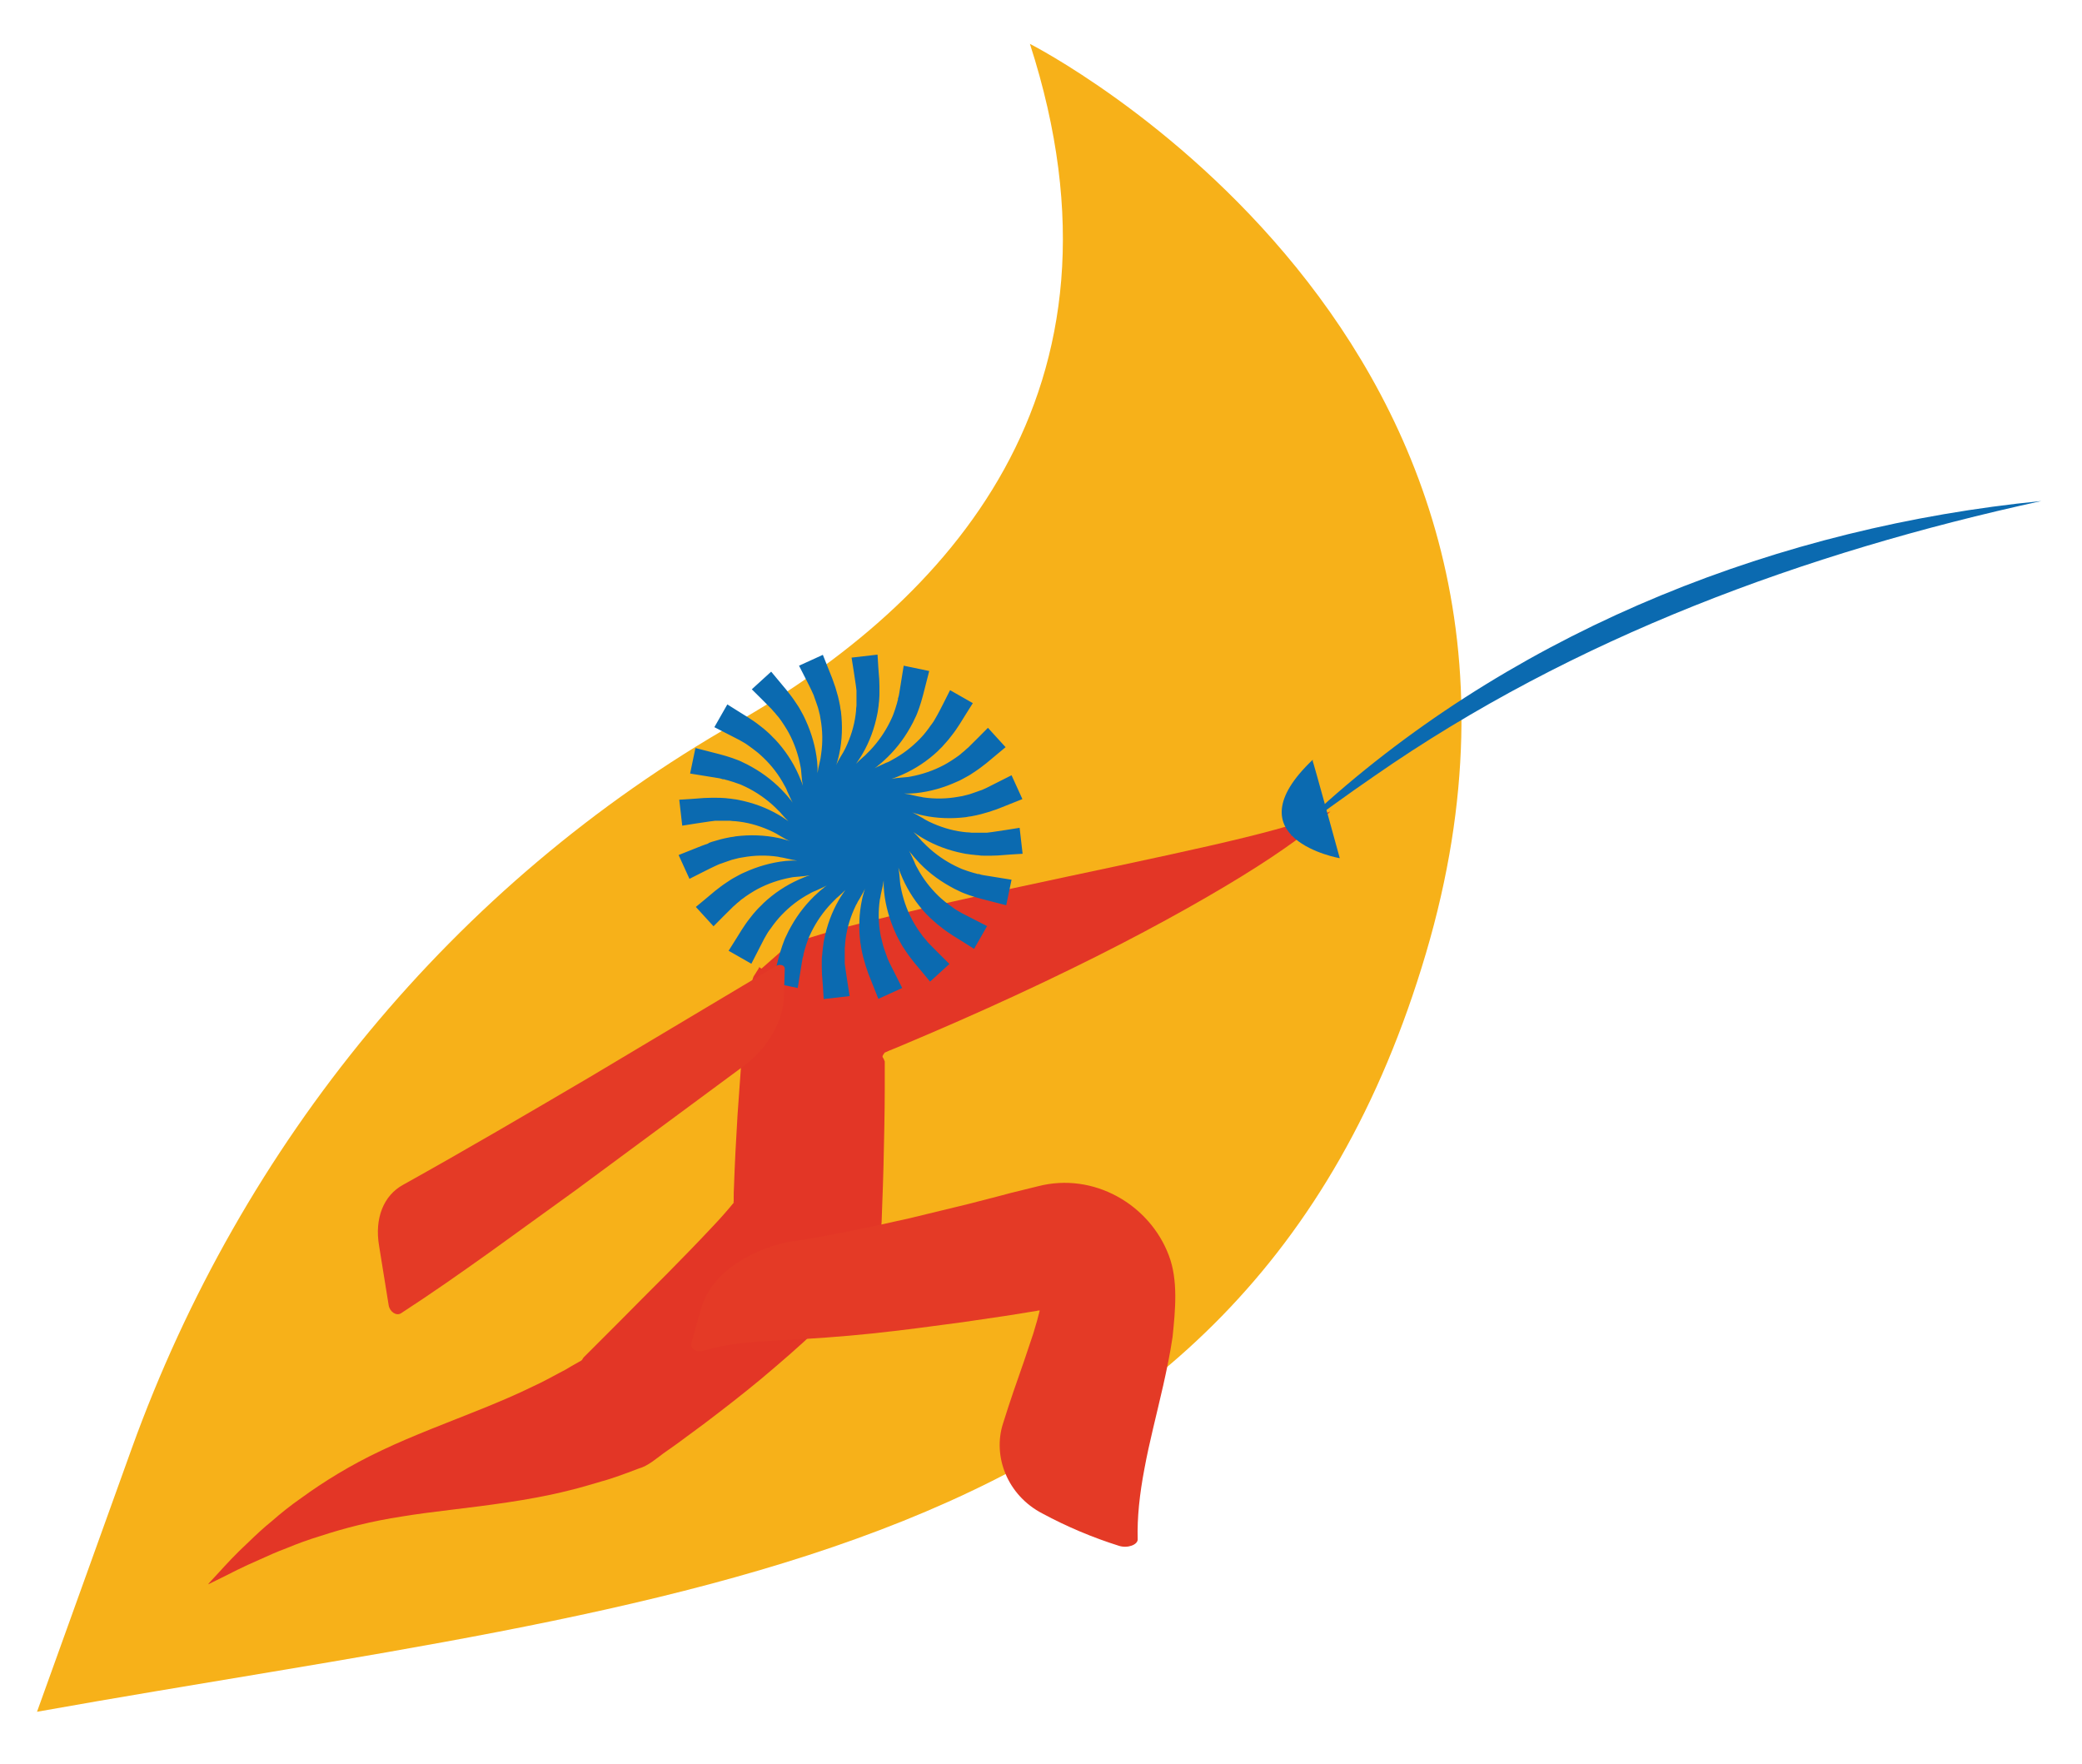 <?xml version="1.0" encoding="UTF-8"?>
<svg id="Layer_1" xmlns="http://www.w3.org/2000/svg" version="1.1" viewBox="0 0 978.7 829">
  <!-- Generator: Adobe Illustrator 29.0.1, SVG Export Plug-In . SVG Version: 2.1.0 Build 192)  -->
  <defs>
    <style>
      .st0 {
        fill: #e43a26;
      }

      .st1 {
        fill: #0b6ab0;
      }

      .st2 {
        fill: #f7b119;
      }

      .st3 {
        fill: #e33626;
      }
    </style>
  </defs>
  <path class="st2" d="M484.1,20.6s271.9,137.7,186.2,427.5c-85.7,289.9-352.1,302.8-652.9,356.5l44.5-123.7c51.7-143.4,151.3-265.4,283.8-341,99.4-56.7,191.5-155.3,138.4-319.4"/>
  <path class="st3" d="M98.2,744.2s1.6-1.8,4.7-5.1c3.1-3.4,7.6-8.4,14.1-14.4,3.2-3.1,6.7-6.4,10.9-9.8,4.1-3.6,8.7-7.3,13.9-10.9,10.3-7.5,23-15.4,37.7-22.3,14.7-7,31.2-13.1,47.3-19.6,8.1-3.3,16.2-6.7,24.1-10.6,4-1.8,7.9-4,11.9-6.1,2-1,4-2.1,5.9-3.3l3-1.7c.4-.2,1.2-.7,1.3-.7l.4-.3c.5-.4.3-.6,1-1.4l5.4-5.4c3.6-3.6,7.3-7.3,11-11,7.3-7.4,14.8-14.9,22.5-22.6,7.5-7.6,15.1-15.4,22.2-23,3.5-3.7,7-7.7,9.5-10.8-.1-.1.2,0-.4-.2.5,0,.1-.3.3-.5v-.5s0-1.1,0-1.1c0-1.4,0-2.8.1-4.3.4-11.7,1-23.2,1.7-34.5.9-12.8,1.8-25.4,2.7-37.8l.5-8c.2-2.6.1-5.4,1-7.7l2-7.1,1-3.6c.3-1.2,1.1-1.9,1.6-2.9l.9-1.4.4-.7v-.2c-.7-.7,1.4.8,1.2.6l.3-.3,2.5-2.2,5-4.4,2.6-2.3c.8-.8,1.7-1.6,3-1.9l7.1-2.8c5-1.5,10-3,14.9-4.5l3.3-.9,2-.5,3.9-1c5.2-1.3,10.4-2.5,15.5-3.8,40.7-9.7,77.4-17.3,108.3-23.9,30.9-6.6,55.9-12.1,72.9-16.8,17.1-4.6,26.1-8.6,26.1-8.6,0,0-6.9,7.3-21.9,17.6-14.9,10.4-37.3,23.9-65.7,39-28.4,15.1-62.8,31.6-101.4,48.1-4.8,2-9.7,4.1-14.6,6.2l-3.7,1.5-1.8.8c-.8.3-.3.2-.5.3l-.5.7c-.2.5-.6.7-.4,1.3.3.5.6.9.8,1.6l.2.4v4.1s0,8.9,0,8.9c0,6-.1,11.9-.2,18-.2,12.1-.5,24.3-1,36.7,0,1.9-.2,3.9-.2,5.7,0,1.3-.1,2.5-.2,3.8v1.9c0,.6-.4,1.2,0,1.9-1.5,5.5-2.9,11.2-5.9,16.1-2.8,5-6.4,9.6-10.1,14.1-5.1,5.8-9.4,10.2-14,14.6-9,8.6-17.9,16.2-26.7,23.6-8.8,7.3-17.6,14.1-26.3,20.7-4.4,3.2-8.7,6.4-13,9.6l-6.5,4.6c-3.3,2.4-7.2,5.9-11.6,7.1l-5.3,2-3.9,1.4c-2.6.9-5.2,1.8-7.8,2.5-5.2,1.5-10.3,3.1-15.4,4.3-10.2,2.6-20,4.3-29.3,5.7-18.7,2.8-34.9,4.2-49.4,6.6-14.5,2.2-27.2,5.5-38.5,9.2-5.6,1.7-10.8,3.6-15.6,5.6-4.8,1.8-9.1,3.7-13,5.5-7.9,3.4-13.8,6.5-17.8,8.5-4.1,2-6.3,3.1-6.3,3.1"/>
  <path class="st0" d="M373.4,583.4c18.2-2.9,36.1-6.7,54.3-10.8l27.2-6.6,13.6-3.5,6.8-1.8,12.6-3.1c26.2-6.8,52.5,8.6,61.5,32.4,4.5,11.7,3.1,25.7,1.8,38.4-1.2,8.2-2.8,15.6-4.4,22.8-3.2,14.1-6.6,27-8.8,39-2.3,12-3.5,23.2-3.2,33.4,0,2.5-4.7,4.3-8.8,3-12.4-3.9-24.5-9-36-15.2-16.4-8.5-23.5-26.8-18.5-42.3,3.2-10.3,6.6-20,9.8-29.1l4.4-13.1,1.8-6.1,1.2-4.6s0,0,0-.1c0-.2,0,.2-.1-.4v.3s0,0,0,0h-.7c0,.1-1.3.3-1.3.3l-2.6.4-10.5,1.7-21.1,3.1c-14.1,1.9-28.2,3.8-42.5,5.3-14.2,1.5-28.9,2.5-42.9,3.2-14.3.7-24.4,1.4-36.7,5-3,.8-5.9-1.1-5.3-3.6,1.5-5.6,3.1-11.6,5-17.5,2.3-7.6,8.2-14.8,16.5-20.3,8.3-5.4,17.7-8.9,27.1-10.4"/>
  <path class="st1" d="M333.2,396.2c.8-.3,1.9-.7,2.8-.9.9-.2,1.9-.6,2.8-.8.6-.1,1.5-.4,2.1-.5.6-.1,1.9-.4,2.5-.5.6,0,1.9-.3,2.5-.4,6.7-.8,13.5-.6,20.1.8.8.2,2,.4,2.8.7.2,0,.8.2,1,.3.2,0,1.1.3,1.5.5-1.4-.7-2.8-1.4-4.1-2.2-.5-.3-1.5-.9-2-1.2-.5-.3-1.4-.7-1.9-1-5-2.4-10.3-4.1-15.8-4.8-.4,0-1.4-.2-1.8-.2-.7,0-1.8-.1-2.4-.2-.5,0-1.6,0-2.1,0-.8,0-1.9,0-2.7,0h-1.2c0,0-.6,0-.6,0h-.6c-.7.1-1.7.2-2.4.3-1.8.2-11,1.7-13,2l-1.4-12.2c.8,0,10.9-.7,11.6-.8,1,0,2.3-.1,3.3-.1s2.1,0,2.9,0c.9,0,2,0,2.9.1.6,0,1.6.1,2.2.2.6,0,1.9.2,2.5.3.6,0,1.9.3,2.5.4,6.6,1.3,13,3.6,18.8,7,.7.4,1.7,1,2.4,1.5.2.1.7.5.9.6.2.1.9.6,1.3.9-1.1-1.1-2.2-2.2-3.2-3.4-.4-.5-1.1-1.3-1.6-1.7-.4-.4-1.1-1.1-1.5-1.5-4-3.8-8.6-7-13.5-9.4-.4-.2-1.3-.6-1.7-.8-.6-.3-1.6-.7-2.3-.9-.5-.2-1.5-.5-2-.7-.8-.2-1.8-.6-2.6-.8l-1.2-.3-.6-.2h-.6c-.7-.3-1.7-.5-2.4-.6-1.7-.3-11-1.8-13-2.1l2.5-12c.8.2,10.6,2.7,11.3,2.9,1,.3,2.2.6,3.2.9.8.3,2,.6,2.8.9.8.3,1.9.7,2.7,1,.5.2,1.5.6,2,.9.6.3,1.7.8,2.3,1.1.5.3,1.7.9,2.2,1.2,5.9,3.3,11.2,7.5,15.7,12.5.6.6,1.3,1.5,1.9,2.2.1.2.5.7.7.8.1.2.7.9.9,1.3-.7-1.4-1.4-2.8-2-4.2-.3-.6-.7-1.5-.9-2.1-.2-.5-.7-1.4-1-1.9-2.6-4.9-6-9.3-10-13.1-.3-.3-1-.9-1.3-1.2-.5-.4-1.3-1.2-1.9-1.6-.4-.3-1.3-1-1.7-1.3-.7-.5-1.5-1.1-2.2-1.6l-1-.7-.5-.3-.5-.3c-.6-.3-1.5-.9-2.1-1.2-1.5-.8-9.9-5.1-11.7-6l6.1-10.7c.7.5,9.3,5.8,9.9,6.2.8.6,1.9,1.2,2.7,1.8.7.5,1.7,1.2,2.3,1.7.7.6,1.6,1.2,2.3,1.8.4.4,1.2,1,1.6,1.4.5.4,1.4,1.3,1.8,1.7.4.4,1.3,1.4,1.8,1.8,4.6,4.9,8.4,10.6,11.1,16.7.3.8.8,1.9,1.1,2.6,0,.2.3.8.4,1,0,.2.4,1.1.5,1.5-.3-1.5-.5-3.1-.6-4.6,0-.6-.2-1.7-.2-2.3,0-.5-.2-1.6-.3-2.1-1-5.4-2.8-10.7-5.4-15.6-.2-.4-.7-1.2-.9-1.6-.4-.6-.9-1.5-1.3-2.1-.3-.4-.9-1.3-1.2-1.8-.5-.7-1.1-1.6-1.6-2.2l-.8-.9-.4-.5-.4-.5c-.5-.5-1.2-1.3-1.6-1.8-1.2-1.3-7.9-7.9-9.3-9.3l9.1-8.3c.5.6,7,8.4,7.5,9,.6.8,1.4,1.8,2,2.6.5.7,1.2,1.6,1.7,2.4.5.7,1.1,1.7,1.6,2.4.3.5.8,1.3,1.1,1.9.3.6.9,1.6,1.2,2.2.3.5.8,1.7,1.1,2.3,2.8,6.1,4.7,12.7,5.4,19.3,0,.8.2,2,.2,2.9,0,.2,0,.9,0,1.1,0,.2,0,1.1,0,1.6.2-1.5.5-3.1.9-4.6.1-.6.4-1.6.5-2.3,0-.5.3-1.6.3-2.1.8-5.5.7-11.1-.3-16.5,0-.4-.3-1.4-.3-1.8-.2-.7-.4-1.7-.6-2.4-.1-.5-.4-1.5-.6-2-.3-.8-.6-1.8-.9-2.6l-.4-1.1-.2-.6-.2-.6c-.3-.6-.7-1.6-1-2.2-.7-1.6-5-9.9-5.9-11.7l11.2-5.1c.3.8,4.1,10.2,4.3,10.8.3.9.8,2.1,1.1,3.1.3.8.7,1.9.9,2.8.2.9.6,1.9.8,2.8.1.6.4,1.5.5,2.1.1.6.4,1.9.5,2.5,0,.6.3,1.9.4,2.5.8,6.7.6,13.5-.8,20-.2.8-.4,2-.7,2.8,0,.2-.2.8-.3,1,0,.2-.3,1.1-.5,1.5.7-1.4,1.4-2.8,2.2-4.1.3-.5.9-1.5,1.2-2,.3-.5.7-1.4,1-1.9,2.4-5,4.1-10.3,4.8-15.8,0-.4.2-1.4.2-1.8,0-.7.1-1.8.2-2.4,0-.5,0-1.6,0-2.1,0-.8,0-1.9,0-2.7v-1.2c0,0,0-.6,0-.6v-.6c-.1-.7-.2-1.7-.3-2.4-.2-1.8-1.7-11-2-13l12.2-1.4c0,.8.7,10.9.8,11.6,0,1,.1,2.3.1,3.3s0,2.1,0,2.9c0,.9,0,2-.1,2.9,0,.6-.1,1.6-.2,2.2,0,.6-.2,1.9-.3,2.5,0,.6-.3,1.9-.4,2.5-1.3,6.6-3.6,13-7,18.8-.4.7-1,1.7-1.5,2.4-.1.2-.5.7-.6.9-.1.2-.6.9-.9,1.3,1.1-1.1,2.2-2.2,3.4-3.2.5-.4,1.3-1.1,1.7-1.6.4-.4,1.1-1.1,1.5-1.5,3.8-4,7-8.6,9.4-13.5.2-.4.6-1.3.8-1.7.3-.6.7-1.6.9-2.2.2-.5.5-1.5.7-2,.2-.8.6-1.8.8-2.6l.3-1.2.2-.6v-.6c.3-.7.5-1.7.6-2.4.3-1.7,1.8-11,2.1-13l12,2.5c-.2.8-2.7,10.6-2.9,11.3-.3,1-.6,2.2-.9,3.2-.3.8-.6,2-.9,2.8-.3.8-.7,1.9-1,2.7-.2.5-.6,1.5-.9,2-.3.6-.8,1.7-1.1,2.3-.3.5-.9,1.7-1.2,2.2-3.3,5.9-7.5,11.2-12.5,15.7-.6.6-1.5,1.3-2.2,1.9-.2.1-.7.5-.8.7-.2.1-.9.7-1.3.9,1.4-.7,2.8-1.4,4.2-2,.6-.3,1.5-.7,2.1-.9.5-.2,1.4-.7,1.9-1,4.9-2.6,9.3-6,13.1-9.9.3-.3.9-1,1.2-1.3.4-.5,1.2-1.3,1.6-1.9.3-.4,1-1.3,1.3-1.7.5-.7,1.1-1.6,1.6-2.2l.7-1,.3-.5.3-.5c.3-.6.9-1.5,1.2-2.1.9-1.5,5.1-9.9,6-11.7l10.7,6.1c-.5.7-5.8,9.3-6.2,9.9-.6.8-1.2,1.9-1.8,2.7-.5.7-1.2,1.7-1.7,2.3-.6.7-1.2,1.6-1.8,2.3-.4.4-1,1.2-1.4,1.6-.4.5-1.3,1.4-1.7,1.9-.4.4-1.4,1.3-1.8,1.8-4.9,4.6-10.6,8.4-16.7,11.1-.8.3-1.9.8-2.6,1.1-.2,0-.8.3-1,.4-.2,0-1.1.4-1.5.5,1.5-.3,3.1-.5,4.6-.6.6,0,1.7-.2,2.3-.2.5,0,1.6-.2,2.1-.3,5.4-1,10.7-2.8,15.6-5.4.4-.2,1.2-.7,1.6-.9.6-.4,1.5-.9,2.1-1.3.4-.3,1.3-.9,1.8-1.2.7-.5,1.6-1.1,2.2-1.6l.9-.8.5-.4.5-.4c.5-.5,1.3-1.2,1.8-1.6,1.3-1.2,7.9-7.9,9.3-9.3l8.3,9.1c-.6.5-8.4,7-9,7.5-.8.6-1.8,1.4-2.6,2-.7.5-1.6,1.2-2.4,1.7-.7.5-1.7,1.1-2.4,1.6-.5.3-1.3.8-1.9,1.1-.6.3-1.6.9-2.2,1.2-.5.3-1.7.9-2.3,1.1-6.1,2.8-12.7,4.7-19.3,5.4-.8,0-2,.2-2.9.2-.2,0-.9,0-1.1,0-.2,0-1.1,0-1.6,0,1.6.2,3.1.5,4.6.9.6.1,1.6.4,2.3.5.5,0,1.6.3,2.1.4,5.5.8,11.1.7,16.5-.3.4,0,1.4-.3,1.8-.3.7-.2,1.7-.4,2.4-.6.5-.1,1.5-.4,2-.6.8-.3,1.8-.6,2.6-.9l1.1-.4.6-.2.6-.2c.6-.3,1.6-.7,2.2-1,1.6-.8,9.9-5,11.7-5.9l5.1,11.2c-.8.3-10.2,4.1-10.8,4.3-.9.4-2.1.8-3.1,1.1-.8.3-1.9.7-2.8.9-.9.2-1.9.6-2.8.8-.6.1-1.5.4-2.1.5-.6.1-1.9.4-2.5.5-.6,0-1.9.3-2.5.4-6.7.8-13.5.6-20-.8-.8-.2-2-.4-2.8-.7-.2,0-.8-.2-1-.3-.2,0-1.1-.3-1.5-.5,1.4.7,2.8,1.4,4.1,2.2.5.3,1.5.8,2,1.2.5.3,1.4.7,1.9,1,5,2.4,10.3,4.1,15.8,4.8.4,0,1.4.2,1.8.2.7,0,1.8.1,2.4.2.5,0,1.6,0,2.1,0,.8,0,1.9,0,2.7,0h1.2c0,0,.6,0,.6,0h.6c.7-.1,1.8-.2,2.4-.3,1.8-.2,11-1.7,13-2l1.4,12.2c-.8,0-10.9.7-11.6.8-1,0-2.3.1-3.3.1s-2.1,0-2.9,0c-.9,0-2,0-2.9-.2-.6,0-1.6-.1-2.2-.2-.6,0-1.9-.2-2.5-.3-.6,0-1.9-.3-2.5-.4-6.6-1.3-13-3.6-18.8-7-.7-.4-1.7-1-2.4-1.5-.2-.1-.7-.5-.9-.6-.2-.1-.9-.6-1.3-.9,1.1,1.1,2.2,2.2,3.2,3.4.4.5,1.1,1.3,1.6,1.7.4.4,1.1,1.1,1.5,1.5,4,3.8,8.6,7,13.5,9.4.4.2,1.3.6,1.7.8.6.3,1.6.7,2.2.9.5.2,1.5.5,2,.7.8.2,1.8.6,2.6.8l1.2.3.6.2h.6c.7.3,1.7.5,2.4.6,1.7.3,11,1.8,13,2.1l-2.5,12c-.8-.2-10.6-2.7-11.3-2.9-1-.3-2.2-.6-3.2-.9-.8-.3-2-.6-2.8-.9-.8-.3-1.9-.7-2.7-1-.5-.2-1.5-.6-2-.9-.6-.3-1.7-.8-2.3-1.1-.5-.3-1.7-.9-2.2-1.2-5.9-3.3-11.3-7.5-15.7-12.5-.6-.6-1.3-1.5-1.9-2.2-.1-.2-.5-.7-.7-.8-.1-.2-.7-.9-.9-1.3.7,1.4,1.4,2.8,2,4.2.3.6.7,1.5.9,2.1.2.5.7,1.4,1,1.9,2.6,4.9,6,9.3,9.9,13.1.3.3,1,.9,1.3,1.2.5.4,1.3,1.1,1.9,1.6.4.3,1.3,1,1.7,1.3.7.5,1.6,1.1,2.2,1.6l1,.7.5.3.5.3c.6.3,1.5.9,2.1,1.2,1.5.8,9.9,5.1,11.7,6l-6.1,10.7c-.7-.5-9.3-5.8-9.9-6.2-.8-.6-1.9-1.2-2.7-1.8-.7-.5-1.7-1.2-2.3-1.7-.7-.6-1.6-1.2-2.3-1.8-.4-.4-1.2-1-1.6-1.4-.5-.4-1.4-1.3-1.9-1.7-.4-.4-1.3-1.4-1.8-1.8-4.6-4.9-8.4-10.6-11.1-16.7-.3-.8-.8-1.9-1.1-2.6,0-.2-.3-.8-.4-1,0-.2-.4-1.1-.5-1.5.3,1.5.5,3.1.6,4.6,0,.6.2,1.7.2,2.3,0,.6.2,1.6.3,2.1,1,5.4,2.8,10.7,5.4,15.6.2.4.7,1.2.9,1.6.4.6.9,1.5,1.3,2.1.3.4.9,1.3,1.2,1.8.5.6,1.1,1.5,1.6,2.2l.8.9.4.5.4.5c.4.5,1.1,1.3,1.6,1.8,1.2,1.3,7.9,7.9,9.3,9.3l-9.1,8.3c-.5-.7-7-8.4-7.5-9-.6-.8-1.4-1.8-2-2.6-.5-.7-1.2-1.6-1.7-2.4-.5-.7-1.1-1.7-1.6-2.4-.3-.5-.8-1.3-1.1-1.9-.3-.6-.9-1.6-1.2-2.2-.3-.6-.9-1.7-1.1-2.3-2.8-6.1-4.7-12.7-5.4-19.3,0-.8-.2-2-.2-2.8,0-.2,0-.9,0-1.1,0-.2,0-1.1,0-1.6-.2,1.5-.5,3.1-.9,4.6-.1.6-.4,1.7-.5,2.3,0,.5-.3,1.6-.4,2.1-.8,5.5-.7,11.1.3,16.5,0,.4.3,1.4.4,1.8.2.7.4,1.7.6,2.4.1.5.4,1.5.6,2.1.3.8.6,1.8.9,2.6l.4,1.1.2.6.2.6c.3.6.7,1.6,1,2.2.8,1.6,5,9.9,5.9,11.7l-11.2,5.1c-.3-.8-4.1-10.2-4.3-10.8-.4-.9-.8-2.1-1.1-3.1-.3-.8-.7-1.9-.9-2.8-.2-.9-.6-1.9-.8-2.8-.1-.6-.4-1.5-.5-2.1-.1-.6-.4-1.9-.5-2.5,0-.6-.3-1.9-.4-2.5-.8-6.7-.6-13.5.8-20,.2-.8.4-2,.7-2.8,0-.2.2-.8.3-1,0-.2.3-1.1.5-1.5-.7,1.4-1.4,2.8-2.2,4.1-.3.5-.8,1.5-1.2,2-.2.5-.7,1.4-1,1.9-2.4,5-4.1,10.3-4.8,15.8,0,.4-.2,1.4-.2,1.8,0,.7-.1,1.8-.2,2.4,0,.5,0,1.6,0,2.1,0,.8,0,1.9,0,2.7v1.2c0,0,0,.6,0,.6v.6c.1.7.2,1.7.3,2.4.2,1.8,1.7,11,2,13l-12.2,1.4c0-.8-.7-10.9-.8-11.6,0-1-.1-2.3-.1-3.3s0-2.1,0-2.9c0-.9,0-2,.2-2.9,0-.6.1-1.6.2-2.2,0-.6.2-1.9.3-2.5,0-.6.3-1.9.4-2.5,1.3-6.6,3.6-13,7-18.8.4-.7,1-1.7,1.5-2.4.1-.2.5-.7.6-.9.1-.2.6-.9.9-1.3-1.1,1.1-2.2,2.2-3.4,3.2-.5.4-1.3,1.1-1.7,1.6-.4.4-1.1,1.1-1.5,1.5-3.8,4-7,8.6-9.4,13.5-.2.4-.6,1.3-.8,1.7-.3.6-.7,1.6-.9,2.2-.2.5-.5,1.5-.7,2-.2.8-.6,1.8-.8,2.6l-.3,1.2-.2.6v.6c-.3.7-.5,1.7-.6,2.4-.3,1.7-1.8,11-2.1,13l-12-2.5c.2-.8,2.7-10.6,2.9-11.3.3-1,.6-2.2.9-3.2.3-.8.6-2,.9-2.8.3-.8.7-1.9,1-2.7.2-.5.6-1.5.9-2,.3-.6.8-1.7,1.1-2.3.3-.5.9-1.7,1.2-2.2,3.3-5.9,7.5-11.2,12.5-15.7.6-.6,1.5-1.3,2.2-1.9.2-.1.7-.5.8-.7.2-.1.9-.7,1.3-.9-1.4.7-2.8,1.4-4.2,2-.6.3-1.5.7-2.1.9-.5.2-1.4.7-1.9,1-4.9,2.6-9.3,6-13.1,10-.3.3-.9,1-1.2,1.3-.4.5-1.1,1.3-1.6,1.9-.3.4-1,1.3-1.3,1.7-.5.7-1.1,1.6-1.6,2.2l-.7,1-.3.5-.3.5c-.3.6-.9,1.5-1.2,2.1-.8,1.5-5.1,9.9-6,11.7l-10.7-6.1c.5-.7,5.8-9.3,6.2-9.9.6-.8,1.2-1.9,1.8-2.7.5-.7,1.2-1.7,1.7-2.3.6-.7,1.2-1.6,1.8-2.3.4-.4,1-1.2,1.4-1.6.4-.5,1.3-1.4,1.7-1.8.4-.4,1.4-1.3,1.8-1.8,4.9-4.6,10.6-8.4,16.7-11.1.8-.3,1.9-.8,2.6-1.1.2,0,.8-.3,1-.4.2,0,1.1-.4,1.5-.5-1.5.3-3.1.5-4.6.6-.6,0-1.7.2-2.3.2-.6,0-1.6.2-2.1.3-5.4,1-10.7,2.8-15.6,5.4-.4.2-1.2.7-1.6.9-.6.4-1.5.9-2.1,1.3-.4.3-1.3.9-1.8,1.2-.6.5-1.5,1.1-2.2,1.6l-.9.8-.5.4-.5.4c-.5.5-1.3,1.2-1.8,1.6-1.3,1.2-7.9,7.9-9.3,9.3l-8.3-9.1c.7-.5,8.4-7,9-7.5.8-.6,1.8-1.4,2.6-2,.7-.5,1.6-1.2,2.4-1.7.7-.5,1.7-1.1,2.4-1.6.5-.3,1.3-.8,1.9-1.1.6-.3,1.6-.9,2.2-1.2.6-.3,1.7-.9,2.3-1.1,6.1-2.8,12.7-4.7,19.3-5.4.8,0,2-.2,2.8-.2.2,0,.9,0,1.1,0,.2,0,1.1,0,1.6,0-1.5-.2-3.1-.5-4.6-.9-.6-.1-1.7-.4-2.3-.5-.5,0-1.6-.3-2.1-.4-5.5-.8-11.1-.7-16.5.3-.4,0-1.4.3-1.8.3-.7.2-1.7.4-2.4.6-.5.1-1.5.4-2,.6-.8.3-1.8.6-2.6.9l-1.1.4-.6.2-.6.2c-.6.3-1.6.7-2.2,1-1.6.7-10,5-11.8,5.9l-5.1-11.2c.8-.3,10.2-4.1,10.8-4.3.9-.3,2.1-.8,3.1-1.1"/>
  <path class="st0" d="M350.1,500.7l-79.7,58.9-40.3,29.1c-13.6,9.7-27.1,19.2-41.6,28.6-2.2,1.4-5.3-.7-5.8-3.8l-4.5-27.9c-2.2-12.9,2.1-23.7,11.3-28.7,29.3-16.3,58.6-33.5,87.7-50.6l87.3-52.1c2.1-1.3,4.5-.6,4.4,1.3l-.4,12.9c-.2,11-7.2,23.8-18.4,32.3"/>
  <path class="st1" d="M959.6,235.5c-110.9,24.2-219.9,64.1-313.6,129.3-11.7,8-28.5,20.2-39.8,28.6,5.9-5.7,11.9-11.3,18-16.8,92.5-81.9,213.1-129,335.4-141.1"/>
  <path class="st1" d="M617.1,357.9c0-.8,12.7,45.5,12.7,45.5,0,0-51.8-9.1-12.7-46.3"/>
</svg>